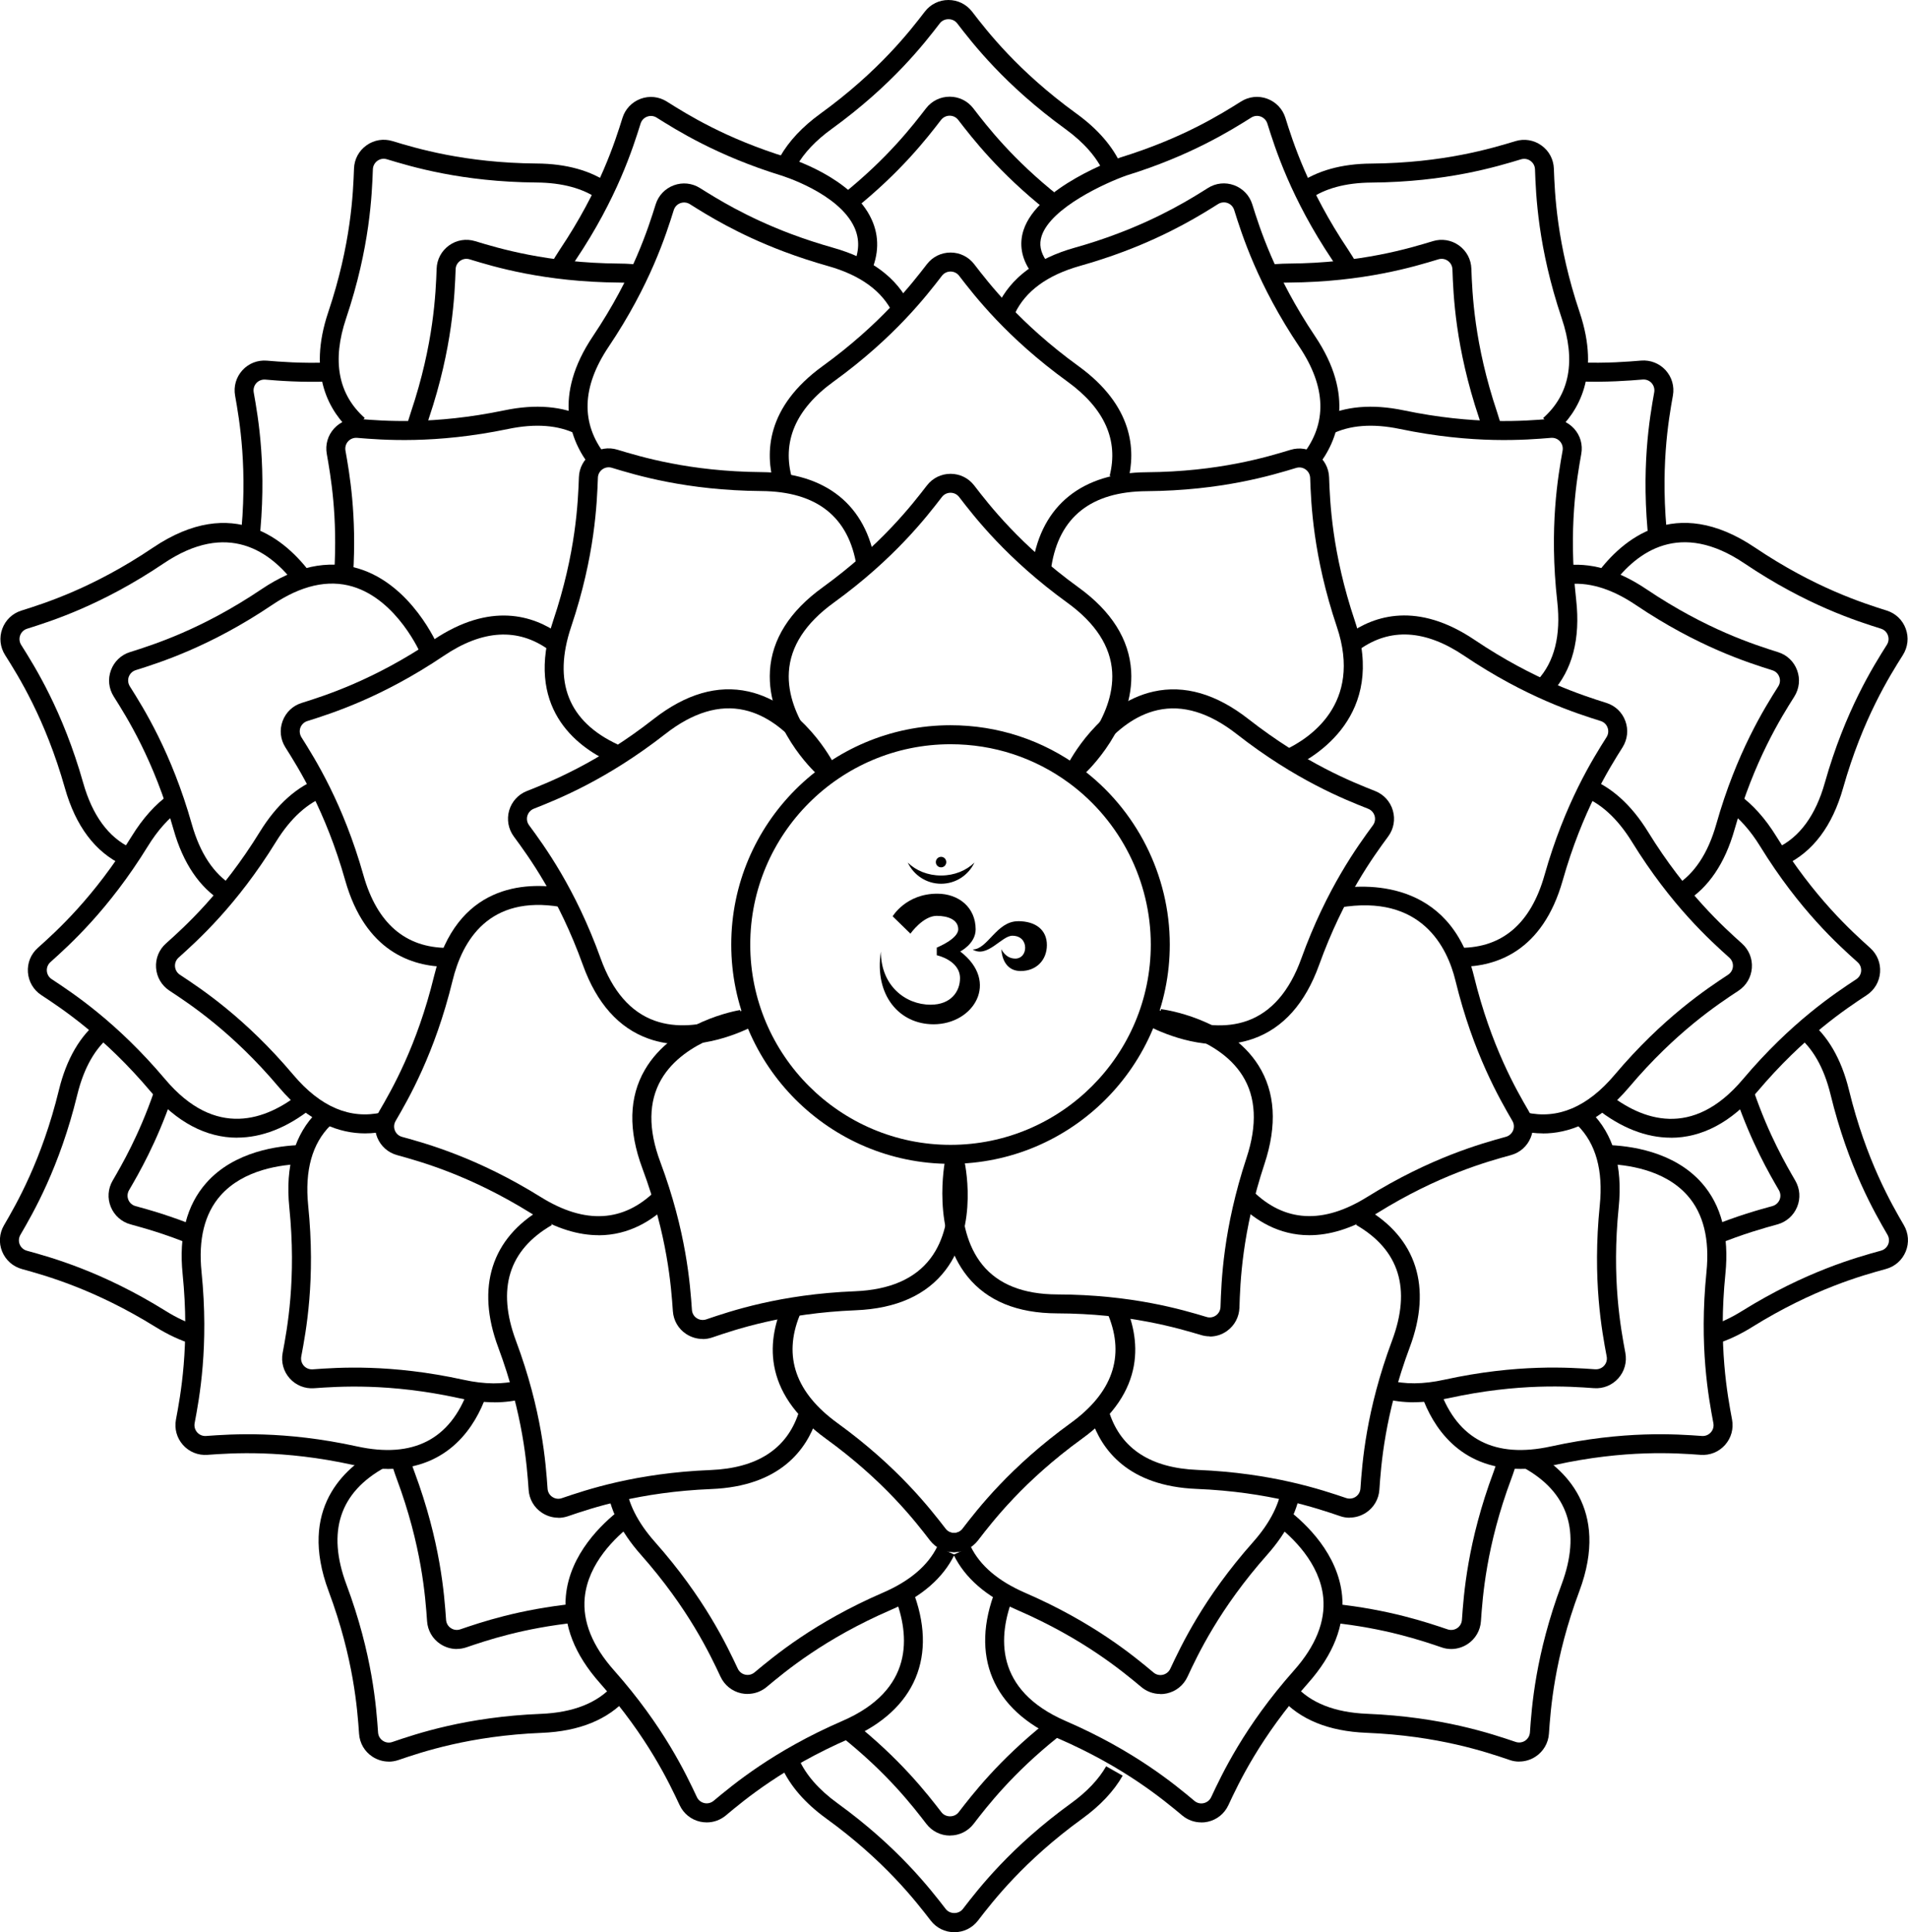 <svg xmlns="http://www.w3.org/2000/svg" id="Layer_2" viewBox="0 0 301.34 305.11"><g id="_&#x421;&#x43B;&#x43E;&#x439;_1"><path d="M150.12,183.78c-19.09,0-34.63-15.53-34.63-34.63s15.53-34.63,34.63-34.63c7.46,0,14.57,2.34,20.56,6.76,8.81,6.51,14.07,16.93,14.07,27.87,0,19.09-15.53,34.63-34.63,34.63ZM150.12,117.52c-17.44,0-31.63,14.19-31.63,31.63s14.19,31.63,31.63,31.63,31.63-14.19,31.63-31.63c0-9.99-4.8-19.51-12.85-25.46-5.47-4.04-11.96-6.17-18.77-6.17Z"></path><path d="M171.33,122.14l-2.04-2.2c.07-.06,6.82-6.46,6.36-13.84-.25-4.03-2.63-7.7-7.07-10.92-9.58-6.94-14.66-13.53-17.1-16.7-.33-.43-.82-.67-1.36-.67h0c-.53,0-1.03.24-1.36.67-2.44,3.17-7.52,9.76-17.1,16.7-4.44,3.22-6.82,6.89-7.07,10.92-.46,7.38,6.29,13.77,6.36,13.84l-2.04,2.2c-.32-.3-7.84-7.4-7.31-16.2.3-4.97,3.1-9.41,8.31-13.18,9.23-6.69,14.12-13.04,16.48-16.1.9-1.17,2.26-1.84,3.74-1.84h0c1.47,0,2.83.67,3.73,1.84,2.35,3.05,7.25,9.41,16.48,16.1,5.21,3.77,8,8.21,8.31,13.18.54,8.8-6.99,15.9-7.31,16.2Z"></path><path d="M122.24,76.46c-1.43-4.94-1.25-12.17,7.67-18.64,9.23-6.69,14.12-13.04,16.48-16.1.9-1.17,2.26-1.84,3.74-1.84h0c1.47,0,2.83.67,3.73,1.84,2.35,3.05,7.25,9.41,16.48,16.1,8.66,6.28,9.04,13.29,7.82,18.07l-2.91-.74c1.44-5.64-.81-10.65-6.67-14.9-9.58-6.94-14.66-13.53-17.1-16.7-.33-.43-.82-.67-1.36-.67h0c-.53,0-1.03.24-1.36.67-2.44,3.17-7.52,9.76-17.1,16.7-6.03,4.37-8.23,9.54-6.54,15.38l-2.88.83Z"></path><path d="M93.28,73.72c-3.32-4.22-5.96-11.22.37-20.64,6.35-9.46,8.75-17.12,9.9-20.8.44-1.41,1.49-2.51,2.87-3.02,1.38-.51,2.89-.35,4.14.44,2.54,1.59,7.25,4.56,14.34,7.23,2.15.81,4.39,1.54,6.68,2.19,6.01,1.69,10.11,4.76,12.18,9.12l-2.71,1.29c-1.68-3.54-5.13-6.07-10.28-7.52-2.37-.67-4.7-1.43-6.93-2.27-7.37-2.77-12.26-5.85-14.88-7.5-.46-.29-1.01-.34-1.51-.16-.5.18-.88.59-1.04,1.1-1.2,3.82-3.69,11.76-10.28,21.57-4.27,6.36-4.44,12.12-.5,17.12l-2.36,1.86Z"></path><path d="M89.61,43.22l-2.64-1.42c.42-.78.91-1.58,1.44-2.38,6.35-9.46,8.75-17.12,9.9-20.8.44-1.41,1.49-2.51,2.87-3.02,1.38-.51,2.89-.35,4.14.44,3.22,2.03,9.21,5.79,18.96,8.81.41.12,10.38,3.18,13.39,9.82,1.22,2.68,1.15,5.53-.19,8.47l-2.73-1.24c.98-2.15,1.04-4.11.19-5.99-2.46-5.41-11.45-8.16-11.54-8.19-10.14-3.13-16.58-7.19-19.68-9.14-.46-.29-1-.35-1.51-.16-.5.18-.88.58-1.04,1.1-1.2,3.82-3.68,11.76-10.28,21.58-.48.72-.92,1.43-1.29,2.13Z"></path><path d="M55.77,90.76l-2.99-.19c.57-9.1-.57-15.47-1.17-18.9-.26-1.45.16-2.91,1.15-4,.99-1.09,2.4-1.65,3.88-1.52,3.84.32,11.83.97,23-1.35,4.98-1.04,9.28-.67,12.79,1.09l-1.35,2.68c-2.88-1.45-6.52-1.73-10.83-.83-11.59,2.41-19.88,1.73-23.86,1.4-.54-.04-1.05.16-1.41.55-.36.4-.51.93-.42,1.46.63,3.55,1.8,10.15,1.21,19.61Z"></path><path d="M40.92,85.82l-2.98-.33c1.27-11.32-.14-19.23-.81-23.02-.26-1.45.16-2.91,1.15-4,.99-1.09,2.4-1.64,3.87-1.52,2.03.17,5.43.45,9.79.29l.11,3c-4.54.16-8.05-.12-10.15-.3-.53-.04-1.05.16-1.41.55-.36.4-.51.93-.42,1.46.7,3.94,2.16,12.13.84,23.88Z"></path><path d="M57.66,178.97c-3.93,0-8.8-1.59-13.62-7.3-7.35-8.71-14.06-13.12-17.28-15.24-1.23-.81-2-2.12-2.11-3.59-.11-1.47.46-2.88,1.56-3.86,2.87-2.57,8.85-7.93,14.83-17.63,2.67-4.33,5.9-7.21,9.58-8.54l1.02,2.82c-3.03,1.1-5.74,3.55-8.05,7.29-6.21,10.07-12.41,15.62-15.38,18.29-.4.36-.61.87-.57,1.4.04.53.32,1.01.77,1.31,3.34,2.2,10.29,6.77,17.92,15.81,4.28,5.07,8.98,7.07,14,5.93l.66,2.93c-1,.23-2.12.38-3.33.38Z"></path><path d="M37.45,179.65c-4.88,0-9.56-2.44-13.65-7.28-7.35-8.71-14.05-13.12-17.28-15.24-1.23-.81-2-2.12-2.11-3.59-.11-1.47.46-2.88,1.56-3.86,2.87-2.57,8.85-7.93,14.83-17.63,1.75-2.84,3.76-5.08,5.96-6.63l1.73,2.45c-1.87,1.32-3.6,3.26-5.14,5.76-6.21,10.07-12.41,15.62-15.38,18.29-.4.36-.61.87-.57,1.4.04.53.32,1.01.77,1.3,3.34,2.2,10.29,6.77,17.92,15.81,7.99,9.46,15.98,6.42,21.28,2.21l1.87,2.35c-3.91,3.11-7.91,4.65-11.79,4.65Z"></path><path d="M78.06,221.43c-1.72,0-3.55-.21-5.47-.63-11.13-2.44-19.14-1.86-22.98-1.59-1.47.11-2.88-.46-3.86-1.56-.98-1.1-1.38-2.56-1.11-4.01.71-3.79,2.2-11.67,1.05-23.01-.65-6.46.83-11.52,4.4-15.06l2.11,2.13c-2.9,2.87-4.08,7.12-3.53,12.63,1.2,11.77-.35,19.94-1.09,23.87-.1.53.05,1.06.4,1.46.36.4.86.6,1.4.57,3.99-.29,12.29-.88,23.84,1.65,3.31.73,6.26.75,8.75.07l.79,2.89c-1.46.4-3.04.6-4.71.6Z"></path><path d="M61.2,231.95c-1.65,0-3.46-.2-5.46-.63-11.12-2.44-19.13-1.86-22.98-1.59-1.47.11-2.88-.46-3.86-1.56s-1.38-2.56-1.11-4.01c.71-3.79,2.2-11.68,1.05-23.01-.61-6.03.64-10.85,3.73-14.35,4.42-5.01,11.4-5.91,15.17-6l.07,3c-3.28.08-9.32.83-12.99,4.99-2.51,2.85-3.52,6.9-2.99,12.06,1.19,11.76-.35,19.94-1.09,23.87-.1.53.05,1.06.4,1.46.36.4.86.61,1.41.57,3.99-.29,12.29-.88,23.84,1.65,8.83,1.93,14.73-1.08,17.56-8.96l2.82,1.01c-1.65,4.59-5.76,11.5-15.57,11.51Z"></path><path d="M118.08,267.49c-.34,0-.69-.04-1.03-.11-1.44-.32-2.62-1.27-3.25-2.61-1.64-3.49-5.05-10.77-12.6-19.29-3.17-3.58-4.98-7.26-5.36-10.93l2.98-.31c.31,3.04,1.87,6.15,4.62,9.25,7.84,8.84,11.38,16.38,13.08,20,.23.49.66.84,1.18.95.52.12,1.06-.02,1.47-.36,3.07-2.56,9.45-7.9,20.31-12.6,4.21-1.82,7.09-4.28,8.56-7.29l2.7,1.31c-1.79,3.68-5.18,6.62-10.07,8.73-10.46,4.53-16.62,9.68-19.58,12.15-.86.72-1.92,1.1-3.02,1.1Z"></path><path d="M111.62,287.77c-.34,0-.69-.04-1.03-.11-1.44-.32-2.62-1.27-3.25-2.61-1.64-3.49-5.04-10.76-12.6-19.29-4-4.51-5.81-9.14-5.37-13.76.62-6.58,5.66-11.38,8.61-13.65l1.83,2.38c-2.56,1.97-6.94,6.1-7.46,11.55-.36,3.76,1.2,7.63,4.63,11.49,7.85,8.85,11.38,16.38,13.08,20,.23.49.66.83,1.18.95.52.12,1.06-.02,1.47-.36,3.07-2.56,9.46-7.9,20.31-12.6,11.32-4.9,10.75-13.4,8.28-19.66l2.79-1.1c4.12,10.44.52,19.01-9.88,23.52-10.45,4.53-16.61,9.67-19.57,12.15-.86.72-1.92,1.1-3.01,1.1Z"></path><path d="M96.32,120.31c-5.31-2.46-13.54-8.64-8.96-22.28,3.63-10.8,3.93-18.82,4.07-22.68.05-1.47.77-2.81,1.97-3.67,1.2-.86,2.7-1.1,4.11-.67,3.69,1.12,11.37,3.45,22.76,3.54,10.15.08,16.54,5.2,17.98,14.43l-2.96.46c-1.23-7.83-6.29-11.83-15.04-11.9-11.83-.09-19.79-2.51-23.61-3.67-.52-.16-1.06-.07-1.5.24-.43.31-.7.8-.71,1.33-.15,4-.45,12.31-4.22,23.52-2.93,8.72-.45,14.98,7.37,18.61l-1.26,2.72Z"></path><path d="M67.08,68.31l-2.92-.69c.19-.82.44-1.67.73-2.52,3.63-10.8,3.93-18.82,4.07-22.68.05-1.47.77-2.81,1.97-3.67,1.2-.86,2.7-1.1,4.11-.67,3.69,1.12,11.37,3.45,22.76,3.54,1.34,0,2.62.11,3.82.28l-.44,2.97c-1.06-.16-2.21-.24-3.4-.25-11.83-.09-19.79-2.5-23.61-3.67-.52-.16-1.06-.07-1.5.24-.43.31-.7.8-.71,1.33-.15,4-.45,12.31-4.22,23.52-.26.77-.48,1.53-.65,2.26Z"></path><path d="M55.62,68.25c-3.56-3.18-7.11-9.04-3.78-18.95,3.63-10.8,3.93-18.82,4.07-22.68.05-1.48.77-2.81,1.97-3.67,1.2-.86,2.7-1.1,4.11-.67,3.69,1.12,11.38,3.45,22.76,3.54,4.7.03,8.59,1.12,11.55,3.22l-1.73,2.45c-2.46-1.74-5.77-2.64-9.84-2.67-11.82-.09-19.79-2.51-23.62-3.67-.52-.16-1.06-.07-1.5.24-.43.31-.7.8-.72,1.34-.15,4-.45,12.31-4.22,23.52-2.26,6.71-1.27,12.01,2.93,15.75l-2,2.24Z"></path><path d="M70.64,152.67c-5.6-.03-12.94-2.42-16.12-13.65-3.1-10.96-7.39-17.75-9.45-21.01-.79-1.25-.95-2.76-.44-4.14.51-1.38,1.6-2.43,3.01-2.87,3.68-1.16,11.34-3.57,20.79-9.94,9.04-6.09,15.85-3.86,19.96-.91l-1.75,2.44c-4.86-3.48-10.43-3.16-16.54.96-9.81,6.61-17.75,9.11-21.56,10.31-.51.16-.91.54-1.1,1.04-.18.5-.12,1.05.16,1.51,2.13,3.38,6.58,10.41,9.8,21.8,2.15,7.58,6.6,11.44,13.25,11.47l-.02,3Z"></path><path d="M35.14,142.39c-3.62-2.23-6.22-6.07-7.73-11.4-3.1-10.96-7.39-17.75-9.45-21.01-.79-1.25-.95-2.76-.44-4.14.51-1.38,1.6-2.43,3.01-2.87,3.68-1.16,11.33-3.57,20.79-9.94,5.33-3.59,10.46-4.69,15.23-3.27,8.45,2.52,12.53,12.03,12.7,12.43l-2.76,1.16c-.04-.09-3.72-8.62-10.81-10.73-3.87-1.15-8.13-.18-12.68,2.89-9.81,6.61-17.75,9.11-21.56,10.31-.51.16-.91.54-1.1,1.04-.18.5-.12,1.05.16,1.51,2.13,3.38,6.58,10.41,9.8,21.8,1.3,4.58,3.46,7.84,6.42,9.66l-1.57,2.55Z"></path><path d="M19.39,136.6c-4.36-2.06-7.44-6.15-9.14-12.16-3.1-10.96-7.39-17.75-9.45-21.01-.79-1.25-.95-2.76-.44-4.14.51-1.38,1.6-2.43,3.01-2.87,3.68-1.16,11.34-3.57,20.79-9.94,12.7-8.55,21.05-1.13,24.91,4.05l-2.41,1.79c-3.92-5.28-10.72-10.15-20.82-3.35-9.81,6.61-17.75,9.11-21.56,10.31-.51.16-.91.54-1.1,1.05-.18.5-.12,1.05.16,1.5,2.13,3.38,6.58,10.42,9.8,21.8,1.46,5.14,3.99,8.59,7.53,10.27l-1.28,2.71Z"></path><path d="M94.56,195.05c-3.1,0-6.67-.97-10.71-3.48-9.68-6.01-17.42-8.14-21.14-9.17-1.42-.39-2.56-1.4-3.12-2.76-.56-1.36-.45-2.88.29-4.15,1.94-3.33,5.97-10.27,8.67-21.34,3.54-14.52,14.34-14.94,20.48-13.9l-.5,2.96c-11.29-1.91-15.51,5.28-17.06,11.66-2.8,11.49-6.98,18.69-8.99,22.14-.27.47-.31,1.02-.11,1.51.2.5.62.86,1.13,1,3.86,1.06,11.88,3.27,21.92,9.51,6.96,4.33,13.05,3.99,18.1-1l2.11,2.13c-2.58,2.55-6.26,4.89-11.08,4.9Z"></path><path d="M30.19,196.54c-4.16-1.72-7.55-2.65-9.57-3.2-1.42-.39-2.56-1.4-3.12-2.76-.56-1.36-.45-2.88.29-4.15,1.45-2.5,4.16-7.16,6.53-14.04l2.84.98c-2.47,7.16-5.27,11.98-6.78,14.57-.27.47-.31,1.02-.11,1.51.2.5.62.86,1.13,1,2.09.57,5.58,1.54,9.91,3.32l-1.14,2.77Z"></path><path d="M30.31,212.23c-1.85-.58-3.77-1.47-5.71-2.67-9.68-6.01-17.42-8.14-21.14-9.17-1.42-.39-2.56-1.4-3.12-2.76-.56-1.36-.45-2.88.29-4.15,1.94-3.33,5.97-10.27,8.67-21.34,1.2-4.95,3.39-8.67,6.48-11.08l1.84,2.37c-2.55,1.98-4.36,5.15-5.41,9.42-2.8,11.5-6.98,18.69-8.99,22.14-.27.47-.31,1.02-.11,1.51.2.49.62.86,1.14,1,3.86,1.06,11.88,3.27,21.92,9.51,1.71,1.07,3.4,1.86,5.01,2.36l-.89,2.87Z"></path><path d="M150.72,245.09c-1.47,0-2.83-.67-3.73-1.84-2.36-3.06-7.26-9.42-16.48-16.1-9.79-7.1-9.21-15.11-6.99-20.58l2.78,1.13c-2.64,6.51-.63,12.24,5.97,17.02,9.57,6.94,14.65,13.53,17.1,16.7.66.86,2.06.85,2.71,0,2.44-3.17,7.53-9.76,17.1-16.7,6.91-5.01,8.79-11.03,5.58-17.92l2.72-1.27c2.68,5.75,3.73,14.18-6.54,21.61-9.22,6.68-14.12,13.04-16.48,16.1-.9,1.17-2.26,1.84-3.73,1.84Z"></path><path d="M150.04,289.85c-1.47,0-2.83-.67-3.73-1.84-2.16-2.81-6.19-8.04-13.51-13.85l1.87-2.35c7.6,6.04,11.78,11.46,14.02,14.36.66.86,2.06.85,2.71,0,2.21-2.86,6.31-8.19,13.75-14.15l1.87,2.34c-7.15,5.73-11.12,10.87-13.25,13.64-.9,1.17-2.26,1.84-3.73,1.84Z"></path><path d="M150.72,305.11c-1.47,0-2.83-.67-3.73-1.84-2.36-3.06-7.26-9.42-16.48-16.1-3.37-2.44-5.75-5.19-7.08-8.17l2.74-1.22c1.11,2.49,3.16,4.83,6.09,6.96,9.57,6.93,14.65,13.53,17.1,16.7.66.86,2.06.85,2.71,0,2.44-3.17,7.52-9.76,17.1-16.7,2.49-1.8,4.35-3.77,5.53-5.83l2.61,1.48c-1.39,2.44-3.53,4.72-6.37,6.78-9.22,6.68-14.12,13.04-16.48,16.1-.9,1.17-2.26,1.84-3.73,1.84Z"></path><path d="M165.36,33.3c-7.6-6.04-11.78-11.46-14.02-14.36-.33-.43-.82-.67-1.36-.67h0c-.53,0-1.03.25-1.36.67-2.2,2.86-6.31,8.19-13.75,14.15l-1.87-2.34c7.16-5.73,11.12-10.88,13.25-13.64.9-1.17,2.26-1.84,3.74-1.84h0c1.47,0,2.83.67,3.73,1.84,2.16,2.81,6.19,8.04,13.51,13.85l-1.87,2.35Z"></path><path d="M174.35,27.33c-1.11-2.49-3.16-4.83-6.09-6.96-9.58-6.94-14.66-13.53-17.1-16.7-.66-.85-2.06-.85-2.72,0-2.44,3.17-7.52,9.76-17.1,16.7-2.49,1.8-4.35,3.77-5.52,5.83l-2.61-1.48c1.39-2.44,3.53-4.72,6.37-6.78,9.23-6.69,14.13-13.04,16.48-16.1.9-1.17,2.26-1.84,3.73-1.84h0c1.47,0,2.83.67,3.74,1.84,2.35,3.06,7.25,9.41,16.48,16.1,3.37,2.44,5.75,5.19,7.08,8.17l-2.74,1.22Z"></path><path d="M110.96,211.43c-.91,0-1.81-.27-2.6-.79-1.23-.81-1.99-2.13-2.09-3.6-.27-3.85-.83-11.85-4.81-22.53-2.25-6.03-2.12-11.27.38-15.57,4.42-7.63,14.62-9.38,15.05-9.45l.49,2.96c-.09.02-9.25,1.61-12.95,8.01-2.02,3.49-2.07,7.87-.15,13.01,4.14,11.08,4.72,19.38,5,23.37.04.54.31,1.02.76,1.31.44.29.99.36,1.5.19,3.79-1.29,11.66-3.97,23.48-4.44,5.48-.22,9.49-1.96,11.93-5.18,4.47-5.89,2.39-14.95,2.37-15.04l2.92-.7c.1.43,2.44,10.51-2.88,17.54-3,3.97-7.79,6.12-14.21,6.38-11.39.46-18.98,3.04-22.64,4.29-.5.17-1.02.26-1.53.26Z"></path><path d="M88.18,239.66c-.91,0-1.81-.27-2.6-.79-1.23-.81-1.99-2.13-2.09-3.6-.27-3.85-.83-11.85-4.81-22.53-3.53-9.47-1.06-17.24,6.97-21.89l1.5,2.6c-6.81,3.94-8.71,10.08-5.67,18.25,4.14,11.08,4.72,19.38,5,23.37.04.54.31,1.02.76,1.31.45.3.99.37,1.5.19,3.78-1.29,11.66-3.97,23.48-4.44,7.34-.3,12.01-3.31,13.89-8.96l2.85.95c-1.59,4.78-5.76,10.57-16.61,11.01-11.39.46-18.99,3.04-22.64,4.29-.5.17-1.02.26-1.53.26Z"></path><path d="M72.14,260.39c-.91,0-1.81-.27-2.6-.79-1.23-.81-1.99-2.13-2.09-3.6-.27-3.85-.83-11.86-4.81-22.53-.35-.94-.64-1.86-.88-2.76l2.9-.76c.21.79.47,1.62.79,2.46,4.13,11.08,4.72,19.38,5,23.37.04.54.31,1.02.76,1.31.44.3.99.37,1.5.19,3.22-1.1,9.22-3.14,18.03-4.05l.31,2.98c-8.47.88-14.26,2.85-17.37,3.91-.5.17-1.02.26-1.53.26Z"></path><path d="M61.4,278.17c-.91,0-1.81-.27-2.6-.79-1.23-.81-1.99-2.13-2.09-3.6-.27-3.85-.83-11.85-4.81-22.53-4.87-13.05,2.58-19.48,7.45-22.16l1.44,2.63c-7.15,3.93-9.19,10.14-6.08,18.48,4.14,11.08,4.72,19.38,5,23.37.04.54.31,1.01.76,1.31.45.3.99.37,1.5.19,3.79-1.29,11.67-3.97,23.48-4.44,5.08-.21,8.91-1.72,11.38-4.5l2.24,1.99c-3.03,3.41-7.57,5.27-13.5,5.51-11.38.46-18.98,3.04-22.64,4.29-.5.17-1.02.26-1.53.26Z"></path><path d="M191.07,211.02c-.46,0-.91-.07-1.36-.2-3.7-1.1-11.38-3.4-22.78-3.43-6.25-.02-11-1.96-14.1-5.78-5.8-7.14-3.62-18.12-3.53-18.58l2.94.6c-.02.1-1.98,10.08,2.92,16.1,2.51,3.08,6.47,4.65,11.77,4.67,11.83.03,19.8,2.41,23.63,3.56.51.16,1.06.06,1.49-.25.43-.31.69-.8.71-1.34.13-4,.4-12.31,4.11-23.54,1.72-5.21,1.51-9.59-.65-13-3.96-6.27-13.14-7.49-13.24-7.5l.37-2.98c.43.05,10.69,1.42,15.4,8.88,2.66,4.21,2.98,9.44.96,15.55-3.58,10.82-3.84,18.84-3.96,22.7-.05,1.48-.76,2.82-1.95,3.68-.81.59-1.77.89-2.74.89Z"></path><path d="M192.56,164.91c-6.36,0-11.87-3.26-12.17-3.43l1.54-2.57c.08.05,8.09,4.76,15.06,2.28,3.8-1.36,6.67-4.66,8.53-9.82,4.02-11.13,8.95-17.83,11.31-21.05.32-.43.42-.98.27-1.49-.15-.51-.52-.92-1.02-1.12-3.72-1.47-11.46-4.52-20.78-11.81-4.33-3.38-8.52-4.65-12.46-3.77-7.24,1.61-11.48,9.85-11.52,9.93l-2.68-1.36c.2-.39,4.94-9.59,13.55-11.5,4.86-1.08,9.89.37,14.96,4.33,8.98,7.02,16.44,9.96,20.03,11.38,1.37.54,2.4,1.67,2.8,3.08.41,1.41.14,2.91-.74,4.1-2.29,3.11-7.04,9.57-10.91,20.29-2.18,6.05-5.67,9.96-10.36,11.63-1.81.64-3.65.9-5.42.9Z"></path><path d="M107.84,164.91c-1.77,0-3.61-.25-5.42-.9-4.69-1.67-8.18-5.58-10.36-11.63-3.87-10.72-8.62-17.18-10.91-20.29-.87-1.19-1.14-2.68-.74-4.1.41-1.41,1.43-2.54,2.8-3.08,3.59-1.42,11.05-4.36,20.03-11.38,5.07-3.96,10.1-5.42,14.96-4.34,8.6,1.92,13.35,11.12,13.55,11.51l-2.67,1.36c-.04-.08-4.32-8.34-11.54-9.94-3.94-.88-8.13.4-12.45,3.77-9.32,7.28-17.06,10.34-20.78,11.81-.5.2-.87.61-1.02,1.12-.15.51-.05,1.06.27,1.49,2.37,3.22,7.3,9.92,11.31,21.05,1.86,5.16,4.74,8.47,8.55,9.82,6.98,2.48,14.96-2.23,15.04-2.28l1.54,2.57c-.29.18-5.81,3.43-12.17,3.43Z"></path><path d="M208.06,73.72l-2.36-1.86c3.94-4.99,3.77-10.75-.5-17.12-6.59-9.82-9.08-17.76-10.28-21.58-.16-.51-.54-.92-1.04-1.1-.5-.18-1.05-.12-1.5.16-2.62,1.65-7.51,4.72-14.89,7.5-2.23.84-4.56,1.6-6.93,2.27-5.14,1.45-8.6,3.98-10.28,7.52l-2.71-1.28c2.06-4.36,6.16-7.43,12.18-9.12,2.29-.64,4.54-1.38,6.68-2.19,7.09-2.67,11.81-5.63,14.34-7.23,1.25-.79,2.76-.95,4.14-.44,1.38.51,2.43,1.61,2.87,3.02,1.15,3.68,3.56,11.34,9.9,20.8,6.33,9.42,3.69,16.43.37,20.64Z"></path><path d="M211.73,43.22c-.38-.7-.81-1.42-1.29-2.13-6.6-9.83-9.08-17.76-10.28-21.58-.16-.51-.54-.91-1.04-1.1-.5-.19-1.05-.13-1.51.16-3.1,1.95-9.54,6-19.67,9.13-3.2,1.12-11.96,5.06-13.43,9.57-.42,1.29-.19,2.55.71,3.86l-2.47,1.71c-1.43-2.07-1.81-4.31-1.1-6.5,2.23-6.85,14.81-11.3,15.34-11.49,9.8-3.03,15.79-6.8,19.01-8.82,1.25-.79,2.76-.95,4.14-.44,1.38.51,2.43,1.61,2.87,3.02,1.15,3.68,3.55,11.33,9.9,20.8.53.79,1.02,1.59,1.44,2.38l-2.64,1.42Z"></path><path d="M245.06,109.41l-2.21-2.03c2.65-2.89,3.69-7.04,3.1-12.35-1.32-11.76.14-19.95.84-23.88.09-.53-.06-1.06-.42-1.46-.36-.4-.88-.59-1.41-.55-3.98.33-12.27,1.01-23.86-1.4-4.3-.9-7.95-.62-10.83.83l-1.35-2.68c3.5-1.76,7.8-2.13,12.79-1.09,11.16,2.33,19.16,1.67,23,1.35,1.47-.12,2.88.43,3.88,1.52s1.41,2.55,1.15,4c-.68,3.8-2.08,11.7-.81,23.02.7,6.21-.61,11.16-3.87,14.71Z"></path><path d="M260.42,85.82c-1.32-11.76.14-19.95.84-23.88.09-.53-.06-1.06-.42-1.46-.36-.4-.88-.59-1.41-.55-2.1.17-5.61.46-10.15.3l.11-3c4.36.16,7.76-.12,9.79-.29,1.48-.12,2.89.44,3.88,1.52.99,1.09,1.41,2.55,1.15,4-.68,3.8-2.08,11.7-.81,23.02l-2.98.33Z"></path><path d="M243.68,178.97c-1.21,0-2.33-.15-3.33-.38l.66-2.93c5.01,1.14,9.71-.86,13.99-5.93,7.64-9.04,14.58-13.61,17.92-15.81.45-.3.73-.77.77-1.3.04-.53-.17-1.04-.57-1.4-2.98-2.67-9.17-8.22-15.38-18.29-2.31-3.74-5.02-6.19-8.05-7.29l1.02-2.82c3.68,1.33,6.91,4.21,9.58,8.54,5.98,9.7,11.96,15.05,14.83,17.63,1.1.99,1.67,2.39,1.56,3.86-.11,1.47-.88,2.78-2.11,3.59-3.22,2.12-9.92,6.53-17.28,15.24-4.82,5.71-9.69,7.3-13.62,7.3Z"></path><path d="M263.89,179.65c-3.88,0-7.88-1.54-11.79-4.65l1.87-2.35c5.3,4.21,13.29,7.25,21.28-2.21,7.63-9.04,14.58-13.61,17.92-15.81.45-.3.73-.77.77-1.3.04-.53-.17-1.05-.57-1.4-2.98-2.67-9.18-8.22-15.38-18.29-1.54-2.5-3.27-4.44-5.14-5.76l1.73-2.45c2.2,1.56,4.21,3.79,5.96,6.63,5.98,9.69,11.96,15.05,14.83,17.63,1.1.99,1.67,2.39,1.56,3.86-.11,1.47-.88,2.78-2.11,3.59-3.22,2.12-9.93,6.54-17.28,15.24-4.08,4.84-8.77,7.28-13.65,7.28Z"></path><path d="M223.28,221.43c-1.68,0-3.25-.2-4.71-.6l.79-2.89c2.49.68,5.43.66,8.74-.07,11.55-2.53,19.85-1.93,23.84-1.65.53.03,1.05-.17,1.41-.57.36-.4.5-.93.4-1.46-.74-3.93-2.28-12.11-1.09-23.87.56-5.51-.63-9.76-3.52-12.63l2.11-2.13c3.57,3.54,5.05,8.61,4.4,15.06-1.15,11.33.34,19.22,1.05,23.01.27,1.45-.13,2.91-1.11,4.01-.98,1.1-2.38,1.67-3.86,1.56-3.84-.28-11.85-.85-22.98,1.59-1.92.42-3.75.63-5.47.63Z"></path><path d="M240.14,231.95c-9.82,0-13.93-6.92-15.57-11.5l2.82-1.01c2.83,7.88,8.74,10.89,17.56,8.96,11.55-2.53,19.85-1.94,23.84-1.65.55.04,1.05-.17,1.41-.57.36-.4.5-.93.4-1.46-.74-3.93-2.28-12.1-1.09-23.87.52-5.16-.48-9.22-2.99-12.06-3.67-4.16-9.71-4.91-12.99-4.99l.07-3c3.77.09,10.74.99,15.17,6,3.09,3.5,4.34,8.33,3.73,14.35-1.15,11.34.34,19.22,1.05,23.01.27,1.45-.13,2.91-1.11,4.01-.98,1.1-2.38,1.67-3.86,1.56-3.85-.28-11.86-.85-22.98,1.59-1.99.44-3.8.63-5.45.63Z"></path><path d="M183.26,267.49c-1.09,0-2.15-.38-3.01-1.1-2.96-2.47-9.12-7.62-19.57-12.15-4.89-2.12-8.28-5.06-10.07-8.73l2.7-1.31c1.47,3.02,4.35,5.47,8.56,7.3,10.85,4.7,17.24,10.03,20.31,12.6.41.35.95.48,1.47.36.52-.12.95-.46,1.18-.95,1.7-3.62,5.22-11.15,13.07-20,2.75-3.1,4.3-6.21,4.62-9.25l2.98.31c-.38,3.68-2.18,7.35-5.36,10.93-7.56,8.53-10.97,15.79-12.6,19.29-.63,1.34-1.81,2.29-3.25,2.61-.34.08-.69.11-1.03.11Z"></path><path d="M189.72,287.77c-1.09,0-2.15-.38-3.01-1.1-2.96-2.47-9.12-7.62-19.57-12.15-10.4-4.51-14-13.08-9.88-23.52l2.79,1.1c-2.47,6.26-3.04,14.76,8.28,19.67,10.85,4.7,17.24,10.03,20.31,12.6.41.35.95.48,1.47.36.52-.12.95-.46,1.18-.95,1.7-3.62,5.22-11.15,13.07-20,3.43-3.86,4.98-7.73,4.63-11.49-.52-5.45-4.89-9.58-7.46-11.55l1.83-2.38c2.95,2.27,7.99,7.06,8.61,13.65.44,4.62-1.37,9.25-5.37,13.76-7.56,8.53-10.97,15.79-12.6,19.29-.63,1.34-1.81,2.29-3.25,2.61-.34.08-.69.11-1.03.11Z"></path><path d="M204.14,121.17l-1.26-2.72c3.85-1.79,12.36-7.26,8.26-19.46-3.77-11.21-4.08-19.53-4.22-23.52-.02-.54-.28-1.03-.72-1.34-.43-.31-.98-.4-1.5-.24-3.82,1.16-11.78,3.58-23.61,3.67-8.75.06-13.81,4.07-15.04,11.9l-2.96-.46c1.45-9.23,7.83-14.36,17.98-14.43,11.4-.08,19.07-2.42,22.76-3.54,1.42-.43,2.91-.18,4.11.67,1.2.86,1.92,2.19,1.97,3.67.14,3.86.44,11.88,4.07,22.68,5.01,14.91-6.26,21.48-9.84,23.14Z"></path><path d="M234.26,68.31c-.17-.73-.39-1.49-.65-2.26-3.77-11.21-4.08-19.52-4.22-23.52-.02-.54-.28-1.03-.72-1.34-.43-.31-.98-.4-1.5-.24-3.82,1.16-11.78,3.58-23.61,3.67-1.2,0-2.34.09-3.4.25l-.44-2.97c1.2-.18,2.49-.27,3.82-.28,11.4-.08,19.08-2.42,22.76-3.54,1.42-.43,2.91-.18,4.11.67,1.2.86,1.92,2.19,1.97,3.67.14,3.86.44,11.88,4.07,22.68.29.86.53,1.71.73,2.52l-2.92.7Z"></path><path d="M245.72,68.25l-2-2.24c4.2-3.74,5.19-9.05,2.93-15.75-3.77-11.21-4.08-19.53-4.22-23.52-.02-.54-.28-1.03-.72-1.34-.43-.31-.98-.4-1.5-.24-3.83,1.16-11.79,3.58-23.62,3.67-4.07.03-7.38.93-9.84,2.67l-1.73-2.45c2.97-2.1,6.85-3.19,11.55-3.22,11.39-.09,19.07-2.42,22.76-3.54,1.41-.43,2.91-.19,4.11.67,1.2.85,1.92,2.19,1.97,3.67.14,3.86.44,11.88,4.07,22.68,3.33,9.91-.22,15.77-3.78,18.95Z"></path><path d="M230.7,152.67l-.02-3c6.65-.03,11.1-3.89,13.25-11.47,3.22-11.38,7.66-18.42,9.8-21.8.29-.46.35-1,.16-1.51-.18-.5-.58-.88-1.1-1.04-3.81-1.2-11.75-3.7-21.56-10.31-6.11-4.12-11.68-4.44-16.54-.96l-1.75-2.44c4.12-2.95,10.92-5.18,19.96.91,9.45,6.36,17.11,8.78,20.79,9.94,1.41.44,2.51,1.49,3.01,2.87.51,1.38.34,2.89-.44,4.14-2.06,3.26-6.34,10.05-9.45,21.01-3.18,11.24-10.52,13.63-16.12,13.65Z"></path><path d="M266.2,142.39l-1.57-2.55c2.96-1.83,5.12-5.08,6.42-9.66,3.22-11.38,7.66-18.42,9.8-21.8.29-.46.35-1,.16-1.5-.18-.5-.58-.88-1.1-1.04-3.81-1.2-11.75-3.7-21.56-10.31-3.92-2.64-7.64-3.73-11.06-3.24l-.43-2.97c4.18-.6,8.61.65,13.17,3.72,9.45,6.36,17.11,8.78,20.79,9.94,1.41.44,2.51,1.49,3.01,2.87.51,1.38.34,2.89-.44,4.14-2.06,3.26-6.34,10.05-9.45,21.01-1.51,5.33-4.11,9.17-7.73,11.4Z"></path><path d="M281.95,136.6l-1.28-2.71c3.54-1.67,6.08-5.13,7.53-10.27,3.22-11.38,7.66-18.41,9.8-21.8.29-.46.35-1,.16-1.51-.18-.5-.58-.88-1.1-1.04-3.81-1.2-11.75-3.7-21.56-10.31-10.09-6.8-16.9-1.93-20.82,3.35l-2.41-1.79c3.85-5.18,12.21-12.6,24.91-4.05,9.45,6.36,17.11,8.78,20.79,9.94,1.41.44,2.51,1.49,3.01,2.87.51,1.38.34,2.89-.44,4.14-2.06,3.26-6.35,10.05-9.45,21.01-1.7,6.01-4.78,10.1-9.14,12.16Z"></path><path d="M206.78,195.05c-4.82,0-8.5-2.35-11.08-4.9l2.11-2.13c5.05,4.99,11.14,5.33,18.1,1,10.05-6.24,18.07-8.45,21.92-9.51.52-.14.93-.51,1.14-1,.2-.5.16-1.05-.11-1.51-2.01-3.46-6.19-10.65-8.99-22.14-1.28-5.25-5.36-13.74-18.29-11.55l-.5-2.96c4.13-.7,17.91-1.78,21.71,13.8,2.7,11.07,6.73,18.01,8.67,21.34.74,1.28.85,2.79.29,4.15-.56,1.36-1.69,2.37-3.12,2.76-3.72,1.02-11.46,3.15-21.14,9.17-4.04,2.51-7.61,3.48-10.71,3.48Z"></path><path d="M271.15,196.54l-1.14-2.77c4.33-1.79,7.83-2.75,9.91-3.32.52-.14.93-.51,1.14-1,.2-.49.16-1.04-.11-1.51-1.51-2.59-4.31-7.42-6.78-14.57l2.84-.98c2.37,6.88,5.08,11.54,6.53,14.04.74,1.28.85,2.79.29,4.15-.56,1.36-1.69,2.37-3.12,2.76-2.02.56-5.4,1.49-9.57,3.2Z"></path><path d="M271.03,212.23l-.89-2.87c1.61-.5,3.3-1.29,5.01-2.36,10.05-6.24,18.07-8.45,21.92-9.51.52-.14.93-.51,1.14-1,.2-.49.16-1.04-.11-1.51-2.01-3.46-6.19-10.65-8.99-22.14-1.04-4.27-2.86-7.44-5.41-9.42l1.84-2.37c3.09,2.4,5.27,6.13,6.48,11.08,2.7,11.07,6.73,18.01,8.67,21.34.74,1.28.85,2.79.29,4.15-.56,1.36-1.69,2.37-3.12,2.76-3.72,1.02-11.46,3.15-21.14,9.17-1.93,1.2-3.85,2.1-5.71,2.67Z"></path><path d="M150.62,245.09c-1.47,0-2.83-.67-3.74-1.84-2.35-3.06-7.25-9.41-16.48-16.1-10.27-7.44-9.22-15.86-6.54-21.61l2.72,1.27c-3.21,6.88-1.33,12.91,5.58,17.92,9.58,6.94,14.66,13.53,17.1,16.7.66.85,2.06.85,2.72,0,2.44-3.17,7.52-9.76,17.1-16.7,6.6-4.78,8.61-10.51,5.97-17.02l2.78-1.13c2.22,5.47,2.8,13.49-6.99,20.58-9.23,6.68-14.12,13.04-16.48,16.1-.9,1.17-2.26,1.84-3.73,1.84h0Z"></path><path d="M213.16,239.66c-.51,0-1.03-.08-1.53-.26-3.65-1.24-11.25-3.83-22.64-4.29-10.85-.44-15.03-6.23-16.61-11.01l2.85-.95c1.88,5.65,6.55,8.66,13.89,8.96,11.82.48,19.7,3.16,23.48,4.44.51.17,1.06.1,1.5-.19.45-.3.72-.77.76-1.31.28-3.99.86-12.29,5-23.37,3.05-8.17,1.14-14.31-5.67-18.25l1.5-2.6c8.03,4.65,10.51,12.43,6.97,21.89-3.99,10.68-4.54,18.68-4.81,22.53-.1,1.47-.87,2.79-2.09,3.6-.79.52-1.69.79-2.6.79Z"></path><path d="M229.2,260.39c-.51,0-1.03-.08-1.53-.26-3.11-1.06-8.91-3.03-17.38-3.91l.31-2.98c8.81.92,14.81,2.96,18.03,4.05.51.17,1.06.1,1.5-.19.45-.3.72-.77.76-1.31.28-3.99.86-12.29,5-23.37.31-.84.58-1.67.79-2.46l2.9.76c-.23.89-.53,1.82-.88,2.75-3.99,10.68-4.54,18.68-4.81,22.53-.1,1.47-.87,2.79-2.09,3.6-.79.52-1.69.79-2.6.79Z"></path><path d="M239.94,278.17c-.51,0-1.03-.08-1.53-.26-3.65-1.24-11.25-3.83-22.64-4.29-5.93-.24-10.47-2.09-13.5-5.51l2.24-1.99c2.47,2.78,6.29,4.29,11.38,4.5,11.82.48,19.69,3.16,23.48,4.44.51.17,1.06.1,1.5-.19.44-.3.72-.77.76-1.31.28-3.99.86-12.29,5-23.37,3.11-8.34,1.07-14.56-6.08-18.48l1.44-2.63c4.87,2.67,12.32,9.11,7.45,22.16-3.99,10.68-4.54,18.68-4.81,22.53-.1,1.47-.87,2.79-2.09,3.6-.79.52-1.68.79-2.6.79Z"></path><path d="M148.63,139.55c2.32,0,4.33-1.36,5.26-3.34-1.27,1.25-3.15,2.04-5.26,2.04s-3.99-.79-5.26-2.04c.93,1.97,2.93,3.34,5.26,3.34Z"></path><path d="M148.63,136.96c.46,0,.82-.37.82-.83s-.37-.83-.82-.83-.83.37-.83.83.37.83.83.83Z"></path><path d="M160.77,145.47c-3.4,0-4.78,4.46-7.16,4.46,2.32,1.42,4.58-2.17,6.27-2.17,1.39,0,2.03.93,2.03,1.89s-.61,1.72-1.55,1.72c-1.57,0-2.2-1.48-2.2-1.48,0,0,0,3.44,3.05,3.44,2.49,0,4.13-1.75,4.13-4.1s-1.71-3.77-4.57-3.77Z"></path><path d="M151.65,150.25s2.44-1.23,2.44-3.49c0-3.47-2.67-5.64-6.07-5.64-4.93,0-7.04,3.57-7.04,3.57l2.81,2.74s1.98-2.81,4.15-2.81c1.75,0,3.4.59,3.4,2.12s-3.39,2.89-3.39,2.89v1.21s3.67.78,3.67,3.63c0,2.11-1.45,4.18-4.64,4.18-4.04,0-7.86-3.06-7.86-8.39-1.06,6.87,2.89,11.48,8.32,11.48,6.35,0,10.47-6.7,4.22-11.49Z"></path></g></svg>